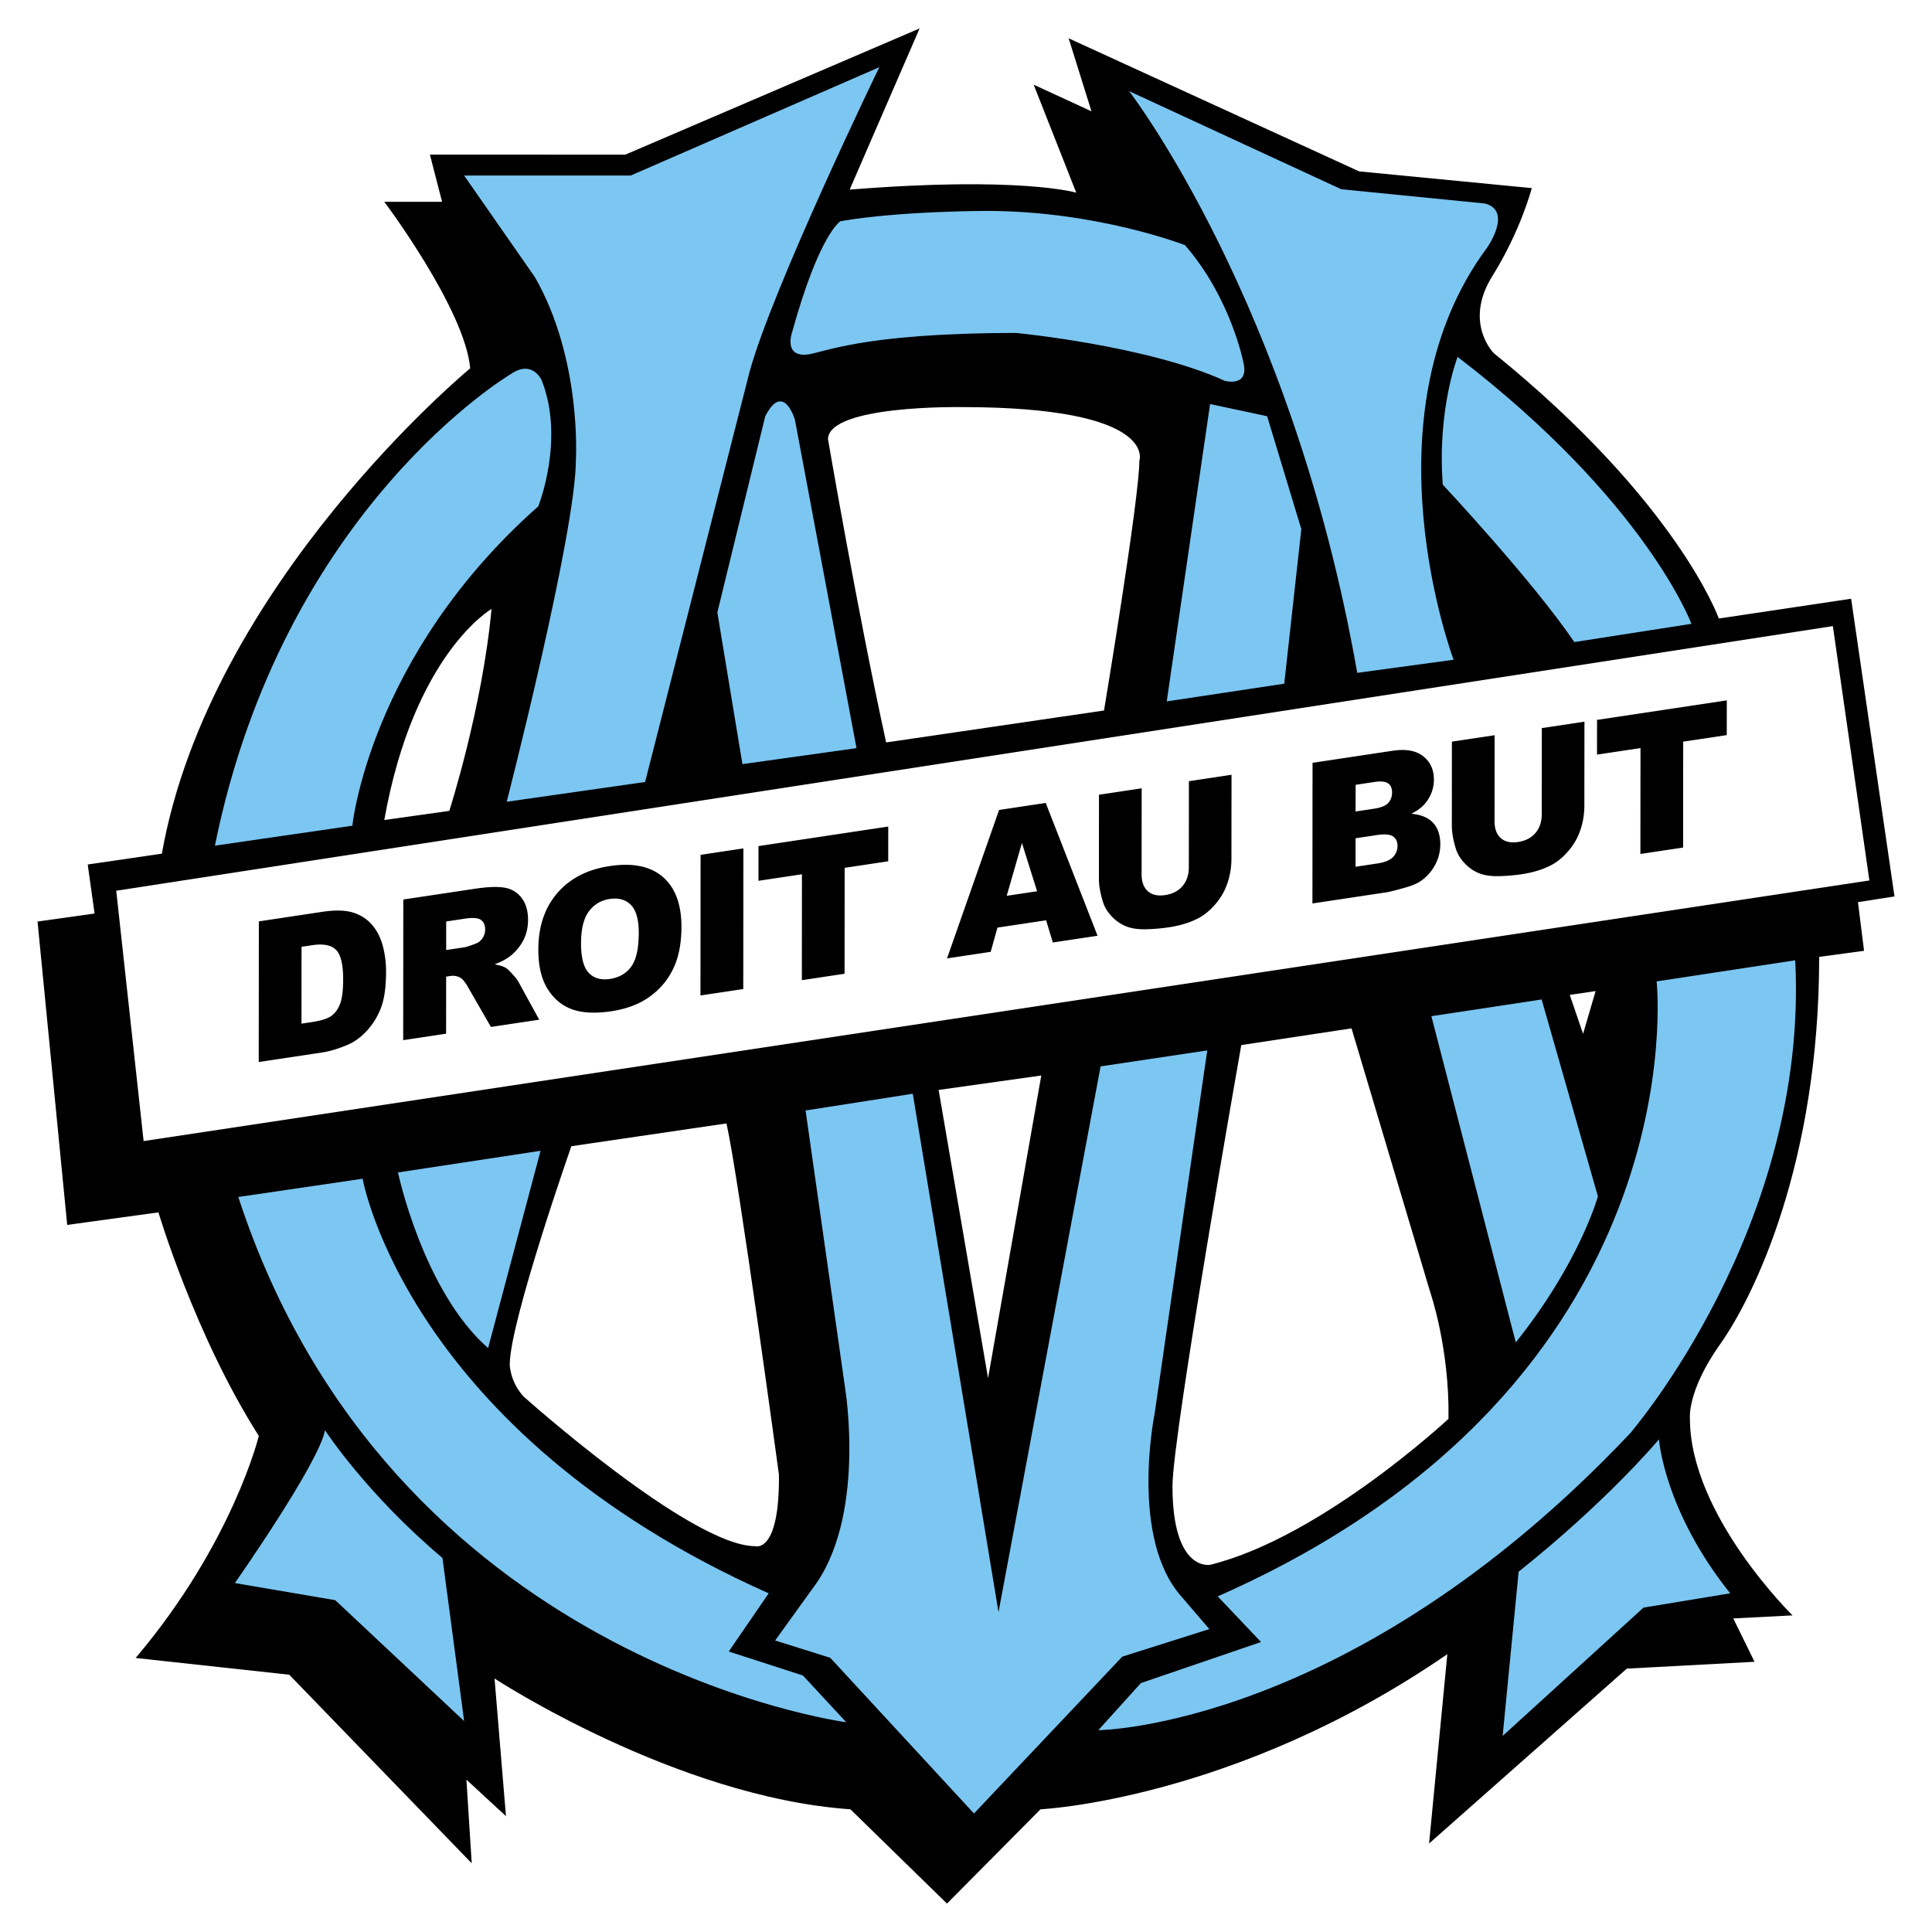 <svg xmlns="http://www.w3.org/2000/svg" width="2500" height="2500" viewBox="0 0 192.756 192.756"><g fill-rule="evenodd" clip-rule="evenodd"><path fill="#fff" d="M0 0h192.756v192.756H0V0z"/><path d="M82.608 43.803c.114-3.414 13.315-3.187 13.315-3.187 19.686 0 17.752 5.349 17.752 5.349 0 3.755-3.527 24.922-3.527 24.922l-21.736 3.186c-2.845-12.973-5.804-30.27-5.804-30.27zm-33.57 16.956c-.911 9.901-4.211 20.143-4.211 20.143l-6.486.911c2.958-16.616 10.697-21.054 10.697-21.054zm85.804 41.841l7.854 26.326s1.934 5.574 1.82 12.631c0 0-12.689 11.836-23.785 14.566 0 0-3.754.74-3.754-7.852 0-5.123 6.865-44.004 6.865-44.004l11-1.667zm23.101.548l-1.328-3.887 2.58-.381-1.252 4.268zm-59.365 34.35l-4.931-28.754 10.242-1.441-5.311 30.195zm-85.046 27.918l15.325 1.67L47.065 185.9l-.531-8.346 3.945 3.643-1.138-13.732s18.056 11.836 35.505 13.049l9.635 9.408 9.331-9.408s19.422-.91 40.59-15.477l-1.822 18.891 19.727-17.449 12.744-.682-2.123-4.326 5.918-.303s-10.242-10.014-10.242-19.65c0 0-.305-2.73 3.033-7.434s9.863-18.057 9.863-38.616l4.477-.607-.607-4.855 3.643-.569-4.326-29.701-13.199 1.973s-4.098-11.608-22.457-26.478c0 0-3.035-3.035-.152-7.663s3.945-8.801 3.945-8.801l-17.221-1.668-28.984-13.278 2.277 7.283-5.766-2.655 4.248 10.773s-5.615-1.669-22.608-.303l6.98-16.084-29.36 12.593H42.893l1.213 4.704H38.34s8.042 10.697 8.573 16.615c0 0-25.984 21.451-30.764 48.422L8.752 86.25l.683 4.893-5.69.796 2.959 30.271 9.104-1.252s3.642 12.289 10.015 22.305c0 .001-2.618 10.735-12.291 22.153zm64.183-18.283c.076 7.891-2.352 7.131-2.352 7.131-6.449 0-23.139-14.945-23.139-14.945-1.366-1.518-1.366-3.186-1.366-3.186 0-4.25 6.145-21.775 6.145-21.775l15.477-2.275c1.214 5.386 5.235 35.05 5.235 35.05z"/><path fill="#fff" d="M11.597 88.868l2.732 24.978 172.179-26.003-3.643-25.377L11.597 88.868z"/><path d="M31.15 94.301c1.106-.166 1.898-.011 2.375.466.476.478.713 1.459.712 2.946-.001 1.123-.109 1.951-.324 2.484-.214.533-.51.928-.888 1.186s-1.012.455-1.9.588l-1.046.158.006-7.667 1.065-.161zm-5.336 11.656l6.334-.953c.761-.115 1.608-.371 2.543-.766.678-.287 1.317-.754 1.915-1.404a7.036 7.036 0 0 0 1.403-2.287c.336-.877.505-2.064.507-3.564a9.938 9.938 0 0 0-.339-2.667c-.227-.82-.591-1.515-1.092-2.084-.502-.569-1.137-.968-1.904-1.197s-1.775-.25-3.022-.062l-6.333.953-.012 14.031zM44.517 91.935l1.872-.282c.781-.118 1.312-.076 1.592.124.281.2.422.527.422.979 0 .307-.09.591-.269.854-.179.263-.41.444-.692.544-.557.211-.931.332-1.123.36l-1.804.271.002-2.85zm-.009 11.198l.004-5.695.384-.057a1.588 1.588 0 0 1 1.037.168c.23.133.489.453.776.965l2.271 3.945 4.817-.725-2.06-3.756c-.102-.189-.302-.449-.599-.781s-.522-.543-.676-.636c-.23-.138-.602-.253-1.113-.349.634-.242 1.132-.502 1.498-.781a4.835 4.835 0 0 0 1.344-1.575c.327-.614.491-1.31.491-2.088 0-.893-.211-1.619-.637-2.177-.425-.559-.985-.899-1.683-1.024s-1.705-.088-3.023.11l-7.101 1.068-.012 14.032 4.282-.644zM58.75 90.933a3.057 3.057 0 0 1 2.074-1.24c.896-.134 1.604.063 2.124.595.521.531.781 1.457.781 2.777-.002 1.57-.252 2.695-.751 3.376-.5.682-1.207 1.09-2.122 1.229-.896.135-1.601-.068-2.115-.609-.515-.543-.771-1.521-.77-2.938 0-1.429.26-2.493.779-3.19zm-4.095 7.764c.633.996 1.458 1.67 2.474 2.021 1.017.35 2.302.408 3.856.176 1.529-.23 2.808-.715 3.835-1.453s1.812-1.674 2.354-2.805c.542-1.13.812-2.515.814-4.155.001-2.259-.618-3.922-1.858-4.989-1.24-1.067-3.005-1.428-5.295-1.083-2.239.337-3.986 1.238-5.241 2.703-1.256 1.465-1.884 3.343-1.885 5.633-.001 1.64.314 2.958.946 3.952zM69.897 85.288l4.27-.643-.011 14.031-4.271.642.012-14.03zM75.675 84.414l12.946-1.949-.003 3.465-4.347.654-.009 10.566-4.261.643.009-10.567-4.338.652.003-3.464zM100.439 89.375l1.52-5.272 1.512 4.816-3.032.456zm4.602 4.657l4.463-.671-5.172-13.251-4.654.7-5.193 14.81 4.357-.655.674-2.417 4.855-.73.67 2.214zM118.617 77.94l4.252-.64-.008 8.365a7.63 7.63 0 0 1-.385 2.408 6.276 6.276 0 0 1-1.197 2.113c-.541.634-1.113 1.107-1.715 1.42-.824.437-1.816.742-2.975.916a18.4 18.4 0 0 1-2.197.188c-.793.024-1.457-.066-1.99-.27a4.021 4.021 0 0 1-1.463-.99c-.441-.457-.742-.951-.9-1.481-.268-.854-.402-1.625-.4-2.313l.006-8.365 4.26-.641-.006 8.565c-.002.766.207 1.333.623 1.701.414.369.994.497 1.736.385.729-.11 1.303-.409 1.723-.896.418-.487.629-1.12.629-1.899l.007-8.566zM135.25 78.302l1.881-.283c.646-.097 1.1-.051 1.363.14.262.19.393.49.393.898-.002.44-.133.796-.395 1.068-.264.273-.727.459-1.393.559l-1.852.278.003-2.66zm-4.309 11.836l7.361-1.107c.312-.047.949-.207 1.91-.479.723-.204 1.26-.438 1.611-.702a4.596 4.596 0 0 0 1.373-1.585c.334-.63.502-1.31.502-2.037 0-.893-.234-1.6-.703-2.119-.471-.519-1.197-.827-2.184-.921.654-.328 1.146-.714 1.48-1.16a3.618 3.618 0 0 0 .768-2.25c.002-.989-.355-1.765-1.066-2.328-.713-.562-1.732-.745-3.057-.545l-7.984 1.202-.011 14.031zm4.305-6.505l2.168-.326c.742-.111 1.264-.064 1.564.143s.451.518.451.933a1.578 1.578 0 0 1-.457 1.136c-.305.31-.82.521-1.551.63l-2.178.328.003-2.844zM153.828 72.642l4.252-.64-.008 8.365c0 .83-.129 1.632-.385 2.408a6.252 6.252 0 0 1-1.197 2.113c-.541.634-1.111 1.107-1.713 1.42-.826.437-1.818.742-2.977.916a18.4 18.4 0 0 1-2.197.188c-.793.024-1.457-.066-1.99-.27-.533-.204-1.021-.533-1.463-.99s-.74-.951-.9-1.481c-.268-.854-.4-1.625-.4-2.314l.006-8.365 4.262-.641-.008 8.566c0 .766.207 1.333.623 1.701.416.368.994.496 1.736.385.729-.11 1.303-.409 1.723-.896s.629-1.12.631-1.899l.005-8.566zM159.336 71.824l12.947-1.948-.004 3.465-4.347.654-.008 10.566-4.262.641.01-10.566-4.338.653.002-3.465z"/><path d="M39.706 116.975s2.504 11.836 8.991 17.525l5.235-19.686-14.226 2.161zM145.426 35.609s-2.049 5.235-1.479 12.746c0 0 8.951 9.559 13.123 15.704l11.684-1.82s-4.514-12.215-23.328-26.63zM116.406 69.977l11.723-1.764 1.705-15.42-3.412-11.266-5.692-1.214-4.324 29.664z" fill="#7cc6f2"/><path d="M112.652 9.094s16.271 21.053 22.76 58.038l9.615-1.309s-9.16-24.296 3.357-41.138c0 0 2.561-3.642-.229-4.381l-14.338-1.423-21.165-9.787zM71.57 61.1l2.503 15.136 11.38-1.593-6.146-32.774s-1.138-3.869-2.959-.341L71.57 61.1z" fill="#7cc6f2"/><path d="M98.426 21.043s-8.648 0-14.565 1.024c0 0-2.105 1.195-4.836 11.096 0 0-.854 2.39 1.422 2.219 1.588-.119 5.235-2.162 20.938-2.162 0 0 13.088 1.252 20.826 4.78 0 0 2.504.683 1.82-1.935 0 0-1.252-6.372-5.805-11.607.001-.001-8.761-3.415-19.8-3.415z" fill="#7cc6f2"/><path d="M46.306 17.515h16.615L87.729 6.704S77.032 28.781 74.756 37.203L64.362 78.019l-13.808 1.972s6.904-26.856 6.904-34.14c0 0 .607-10.015-4.097-18.208l-7.055-10.128z" fill="#7cc6f2"/><path d="M21.441 84.372l13.713-1.991s1.707-16.956 18.549-31.864c0 0 2.675-6.657.342-12.575 0 0-.911-2.105-3.073-.625 0-.001-22.703 13.371-29.531 47.055zM32.423 142.695s4.154 6.373 11.721 12.744l2.162 16.273-12.859-12.062-10.015-1.707s8.422-12.005 8.991-15.248zM142.809 101.385l11-1.668 5.615 19.648s-1.822 6.602-8.195 14.566l-8.42-32.546z" fill="#7cc6f2"/><path d="M76.691 158.967l-3.983 5.805 7.397 2.391 4.324 4.664s-45.482-5.973-60.655-52.404l12.404-1.82c0-.001 4.438 25.282 40.513 41.364zM121.49 159.271l4.324 4.553-11.986 4.096-4.25 4.703s25.264-.227 53.031-29.588c0 0 17.867-20.598 16.5-47.226l-13.826 2.105s4.381 40.115-43.793 61.357z" fill="#7cc6f2"/><path d="M80.371 110.793l10.697-1.67 8.553 51.723 10.186-54.453 10.641-1.594-5.254 36.264s-2.541 12.443 2.73 18.285l2.732 3.186-8.688 2.75-14.795 15.648-14.338-15.533-5.5-1.727 3.718-5.16c5.425-7.055 3.262-20.027 3.262-20.027l-3.944-27.692zM165.512 143.605s-5.064 6.088-13.998 13.201l-1.594 16.387 14.055-12.803 8.648-1.424c-6.6-8.249-7.111-15.361-7.111-15.361z" fill="#7cc6f2"/></g></svg>